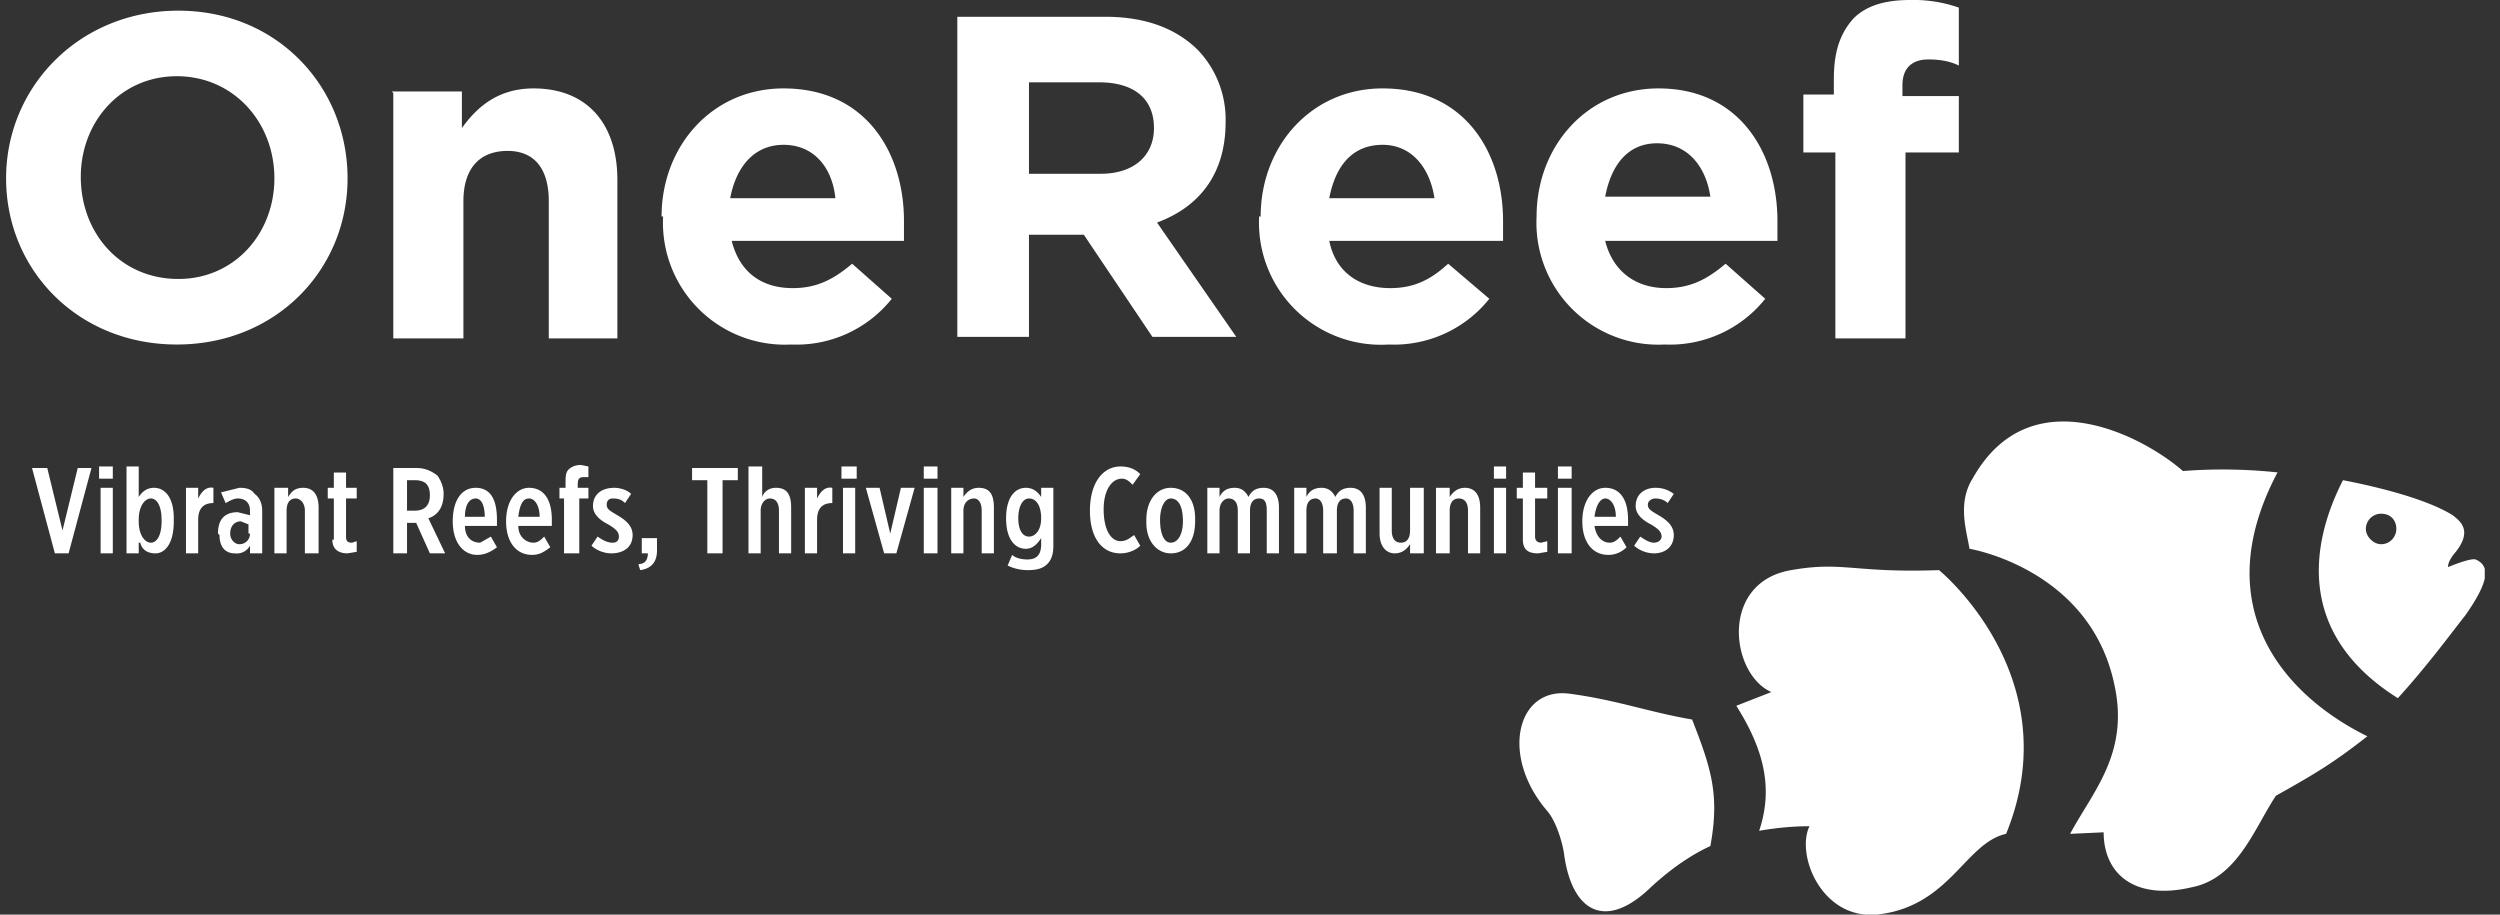<?xml version="1.0" encoding="UTF-8"?> <svg xmlns="http://www.w3.org/2000/svg" fill="none" viewBox="0 0 164 60"><rect x="0" y="0" width="164" height="60" fill="#333333" stroke="none"/><g fill="#fff" clip-path="url(#a)"><path d="M.4 11.7c0-6 4.8-11 11.3-11 6.5 0 11.1 5 11.1 11s-4.7 10.9-11.2 10.9C5.1 22.6.4 17.7.4 11.7Zm17.6 0C18 8 15.3 5 11.6 5s-6.3 3-6.3 6.6c0 3.7 2.6 6.7 6.4 6.7 3.7 0 6.3-3 6.3-6.6ZM25.7 6h4.6v2.4c1-1.4 2.4-2.6 4.7-2.6 3.5 0 5.5 2.3 5.5 6v10.4H36v-9c0-2.2-1-3.3-2.7-3.3-1.8 0-2.9 1.1-2.9 3.3v9h-4.6V6.1Zm17.7 8.2c0-4.6 3.3-8.4 8-8.4 5.4 0 7.9 4.2 7.9 8.7v1.3H48c.5 2 1.9 3.1 4 3.1 1.5 0 2.6-.5 3.9-1.6l2.6 2.3a8 8 0 0 1-6.6 3 8 8 0 0 1-8.4-8.4ZM54.8 13c-.2-2-1.4-3.5-3.4-3.5-1.9 0-3.1 1.4-3.5 3.5h7Zm8-11.9h9.7c2.7 0 4.7.8 6.1 2.2A6.6 6.6 0 0 1 80.4 8c0 3.5-1.8 5.6-4.5 6.6l5.2 7.5h-5.5l-4.5-6.7h-3.6v6.7h-4.7v-21Zm9.4 10.3c2.2 0 3.5-1.2 3.5-3 0-2-1.4-3-3.6-3h-4.6v6h4.7Zm10.5 2.8c0-4.6 3.3-8.4 8-8.4 5.4 0 7.9 4.2 7.9 8.7v1.3H87.2c.4 2 1.9 3.1 4 3.1 1.5 0 2.6-.5 3.8-1.6l2.7 2.3a8 8 0 0 1-6.6 3 8 8 0 0 1-8.5-8.4ZM94.1 13c-.3-2-1.5-3.5-3.4-3.5-2 0-3.1 1.4-3.5 3.5h7Zm6.7 1.2c0-4.6 3.3-8.4 8-8.4 5.3 0 7.8 4.2 7.8 8.7v1.3h-11.3c.5 2 2 3.1 4 3.1 1.5 0 2.6-.5 3.9-1.6l2.6 2.3a8 8 0 0 1-6.6 3 8 8 0 0 1-8.4-8.4Zm11.4-1.3c-.3-2-1.5-3.5-3.5-3.5-1.9 0-3 1.4-3.4 3.5h6.9Zm8.1-2.9h-2V6.2h2v-1c0-1.8.4-3 1.3-4 .8-.8 2-1.2 3.7-1.2a9 9 0 0 1 3.2.5v3.8c-.6-.3-1.3-.4-2-.4-1 0-1.7.5-1.7 1.7v.7h3.7V10H125v12.2h-4.6V10Zm11.3 44.7c-2.7.6-3.7 4.8-8.5 5.3-3.6.3-5.3-3.9-4.4-5.8-.3 0-1.6 0-3.3.3.8-2.4.6-4.9-1.5-8.2l2.3-.9c-2.7-1.2-3.4-7.2 1.3-8 3.4-.6 4.1.2 9.7 0 0 0 8.6 7 4.4 17.3Zm-28.7-9.2c-3.4-.4-4.5 4.1-1.4 7.7.6.7 1 2.1 1.1 2.8.5 3.8 2.7 5.1 5.7 2.2 1.3-1.2 2.6-2.1 3.9-2.7.6-3.3.1-5-1.2-8.3-2.9-.5-5-1.3-8.1-1.7ZM149.5 31a34 34 0 0 0-6.3-.1c-2.5-2.2-10-6.3-13.8.5-1 1.6-.4 3.4-.2 4.6 0 0 7.9 1.3 9.5 8.9 1 4.5-1.4 7-2.9 9.8l2.2-.1c0 2.7 2 4.5 5.8 3.6 3-.6 4.1-3.9 5.5-6 2.5-1.4 3.7-2.1 6-3.9-5.1-2.5-10.7-8.2-5.9-17.3Zm12.2 9.4c-.8 1-2.4 3.2-4.4 5.4-7-4.4-5.5-10.6-3.6-14.3 2.6.5 5.6 1.3 7.2 2.3.5.4 1.3 1 .2 2.4-.6.7-.5 1-.5 1s1.4-.6 1.8-.5c.9.4 1 1.3-.7 3.7Zm-4.5-5.7c0-.6-.4-1-1-1a1 1 0 0 0-1 1c0 .5.5 1 1 1 .6 0 1-.5 1-1Zm-155.1-4h1l1 4.1 1-4.1H6l-1.5 5.6h-.9l-1.5-5.6Zm4.4-.1h.9v.8h-.9v-.8Zm0 1.4h.9v4.3h-.8V32Zm2.6 3.6v.7h-.8v-5.7h.8v2c.2-.3.5-.6 1-.6.7 0 1.3.6 1.3 2v.2c0 1.5-.6 2.1-1.2 2.1s-.9-.3-1-.7Zm1.5-1.4v-.1c0-.9-.3-1.4-.7-1.4-.4 0-.8.5-.8 1.4v.1c0 .9.4 1.4.8 1.4s.7-.5.7-1.4Zm1.6-2.2h.8v.7c.2-.4.5-.8 1-.7v1c-.6 0-1 .3-1 1.1v2.2h-.8V32Zm2.1 3c0-1 .5-1.4 1.3-1.4l.8.2v-.3c0-.5-.3-.8-.8-.8-.3 0-.6.2-.8.3l-.3-.7 1.2-.3c.5 0 .8.1 1 .4.3.2.5.6.5 1.1v2.8h-.8v-.5a1 1 0 0 1-1 .5c-.6 0-1-.4-1-1.2Zm2 0v-.6l-.5-.2c-.4 0-.7.3-.7.8 0 .4.3.7.6.7.4 0 .7-.3.7-.7Zm1.7-3h.9v.6c.2-.3.4-.6 1-.6s1 .4 1 1.3v3H20v-2.8c0-.5-.3-.8-.6-.8-.4 0-.6.3-.6.8v2.8H18V32Zm3.9 3.4v-2.7h-.4V32h.4v-1h.8v1h.7v.7h-.7v2.5c0 .3.1.4.4.4l.3-.1v.7l-.6.1c-.5 0-1-.2-1-.9Zm3.9-4.7h1.5c.6 0 1 .2 1.4.5.2.3.4.7.4 1.2 0 .9-.4 1.4-1 1.6l1.1 2.3h-1l-.9-2h-.6v2h-.9v-5.6Zm1.4 2.8c.7 0 1-.4 1-1 0-.7-.3-1-1-1h-.5v2h.5Zm2.5.7c0-1.4.6-2.2 1.5-2.2 1 0 1.4.8 1.4 2.1v.4h-2.1c0 .7.4 1.1 1 1.1l.7-.4.4.7c-.4.3-.8.5-1.3.5-.9 0-1.6-.8-1.6-2.2Zm2.1-.3c0-.7-.2-1.2-.6-1.2-.4 0-.7.4-.7 1.2h1.3Zm1.4.3c0-1.4.7-2.2 1.5-2.2 1 0 1.5.8 1.5 2.1v.4H34c0 .7.5 1.1 1 1.1.3 0 .5-.2.7-.4l.4.7c-.4.3-.7.5-1.2.5-1 0-1.7-.8-1.7-2.2Zm2.2-.3c0-.7-.3-1.2-.7-1.2-.4 0-.6.4-.7 1.2h1.4Zm1.6-1.2h-.3V32h.4v-.3c0-.4 0-.7.2-.9.2-.2.5-.3.8-.3l.5.1v.7h-.3c-.3 0-.4.1-.4.5v.2h.7v.7H38v3.6h-1v-3.6Zm1.8 3.1.4-.6c.3.2.6.4 1 .4.3 0 .4-.2.4-.4 0-.3-.2-.5-.7-.8-.6-.3-1-.7-1-1.2 0-.8.6-1.2 1.4-1.2.3 0 .8.1 1.1.4l-.4.6c-.2-.2-.4-.3-.8-.3-.3 0-.4.2-.4.4 0 .3.2.4.7.7.7.4 1 .8 1 1.3 0 .8-.6 1.2-1.4 1.2a2 2 0 0 1-1.3-.5Zm3.1 1.2c.5 0 .6-.4.6-.7h-.4v-1h1v.8c0 .8-.4 1.2-1.1 1.3l-.1-.3Zm4.5-5.5h-1v-.8h3v.8h-1v4.8h-1v-4.8Zm2.6-.9h1v2c.1-.3.4-.6.9-.6.7 0 1 .4 1 1.3v3h-.8v-2.8c0-.5-.2-.8-.6-.8-.3 0-.6.3-.6.8v2.8h-.8v-5.7Zm3.8 1.4h.8v.7c.2-.4.5-.8 1-.7v1c-.6 0-1 .3-1 1.1v2.2h-.8V32Zm2.5-1.4h.9v.8h-1v-.8Zm0 1.4h.8v4.3h-.8V32Zm1.5 0h.9l.7 3 .7-3h.9l-1.2 4.3H58L56.8 32Zm3.8-1.4h.9v.8h-.9v-.8Zm0 1.4h.9v4.3h-.9V32Zm1.8 0h.8v.6c.2-.3.5-.6 1-.6.7 0 1 .4 1 1.3v3h-.8v-2.8c0-.5-.2-.8-.5-.8-.4 0-.7.3-.7.8v2.8h-.8V32Zm3.7 5.1.3-.7c.2.2.6.3 1 .3.6 0 .9-.3.9-1v-.4c-.2.3-.5.7-1 .7-.7 0-1.3-.6-1.3-2s.6-2 1.3-2c.5 0 .8.3 1 .6V32h.8v3.8c0 .5-.1.9-.4 1.2-.3.3-.7.4-1.3.4a3 3 0 0 1-1.3-.3Zm2.2-3.1c0-.8-.3-1.3-.8-1.3-.4 0-.7.5-.7 1.3s.3 1.2.7 1.2c.4 0 .8-.4.8-1.2Zm3.2-.5c0-1.9.9-2.9 2-2.9.6 0 1 .2 1.3.5l-.5.7c-.2-.2-.4-.4-.7-.4-.7 0-1.2.8-1.2 2 0 1.4.5 2.1 1.1 2.1.4 0 .6-.2.9-.4l.4.7c-.3.3-.8.5-1.3.5-1.2 0-2-1-2-2.8Zm3.7.7v-.1c0-1.3.7-2.1 1.6-2.1 1 0 1.6.8 1.6 2v.2c0 1.3-.6 2.1-1.6 2.1-.9 0-1.6-.8-1.6-2Zm2.4 0c0-1-.3-1.5-.8-1.5-.4 0-.7.6-.7 1.4 0 1 .3 1.5.7 1.5.5 0 .8-.6.8-1.4Zm1.6-2.2h.8v.6c.2-.4.5-.6 1-.6.4 0 .7.2.9.6.2-.4.5-.6 1-.6.6 0 1 .4 1 1.3v3h-.8v-2.8c0-.5-.1-.8-.5-.8s-.6.3-.6.8v2.8h-.8v-2.8c0-.5-.2-.8-.6-.8-.3 0-.6.3-.6.8v2.8h-.8V32Zm5.7 0h.8v.6c.2-.4.5-.6 1-.6.4 0 .7.2.9.6.2-.4.5-.6 1-.6.6 0 1 .4 1 1.3v3h-.8v-2.8c0-.5-.2-.8-.5-.8-.4 0-.6.3-.6.8v2.8h-.9v-2.8c0-.5-.2-.8-.5-.8-.4 0-.6.3-.6.8v2.8h-.8V32Zm5.6 3v-3h.8v2.8c0 .5.2.8.6.8.4 0 .6-.3.6-.8V32h.9v4.3h-.9v-.6c-.2.3-.5.6-1 .6-.6 0-1-.5-1-1.3Zm3.7-3h.9v.6c.2-.3.5-.6 1-.6.6 0 1 .4 1 1.3v3h-.8v-2.8c0-.5-.2-.8-.6-.8-.4 0-.6.3-.6.8v2.8h-.9V32Zm3.8-1.4h.8v.8H98v-.8Zm0 1.4h.8v4.3H98V32Zm1.9 3.4v-2.7h-.4V32h.4v-1h.8v1h.8v.7h-.8v2.5c0 .3.2.4.4.4l.4-.1v.7l-.6.1c-.6 0-1-.2-1-.9Zm2.3-4.8h.9v.8h-.9v-.8Zm0 1.4h.9v4.3h-.9V32Zm1.6 2.2c0-1.4.7-2.2 1.5-2.2 1 0 1.5.8 1.5 2.1v.4h-2.2c.1.7.5 1.1 1 1.1.3 0 .5-.2.7-.4l.4.7c-.3.3-.7.5-1.2.5-1 0-1.7-.8-1.7-2.2Zm2.2-.3c0-.7-.3-1.2-.7-1.2-.3 0-.6.4-.7 1.2h1.4Zm1.2 1.9.4-.6c.3.2.6.4.9.4.3 0 .5-.2.5-.4 0-.3-.2-.5-.7-.8-.6-.3-1-.7-1-1.2 0-.8.6-1.2 1.3-1.2.4 0 .8.1 1.2.4l-.4.6c-.2-.2-.5-.3-.8-.3-.3 0-.5.2-.5.4 0 .3.2.4.7.7.7.4 1 .8 1 1.3 0 .8-.6 1.2-1.3 1.2a2 2 0 0 1-1.3-.5Z"></path></g><defs><clipPath id="a"><path fill="#fff" d="M.4 0H163v60H.4z"></path></clipPath></defs></svg> 